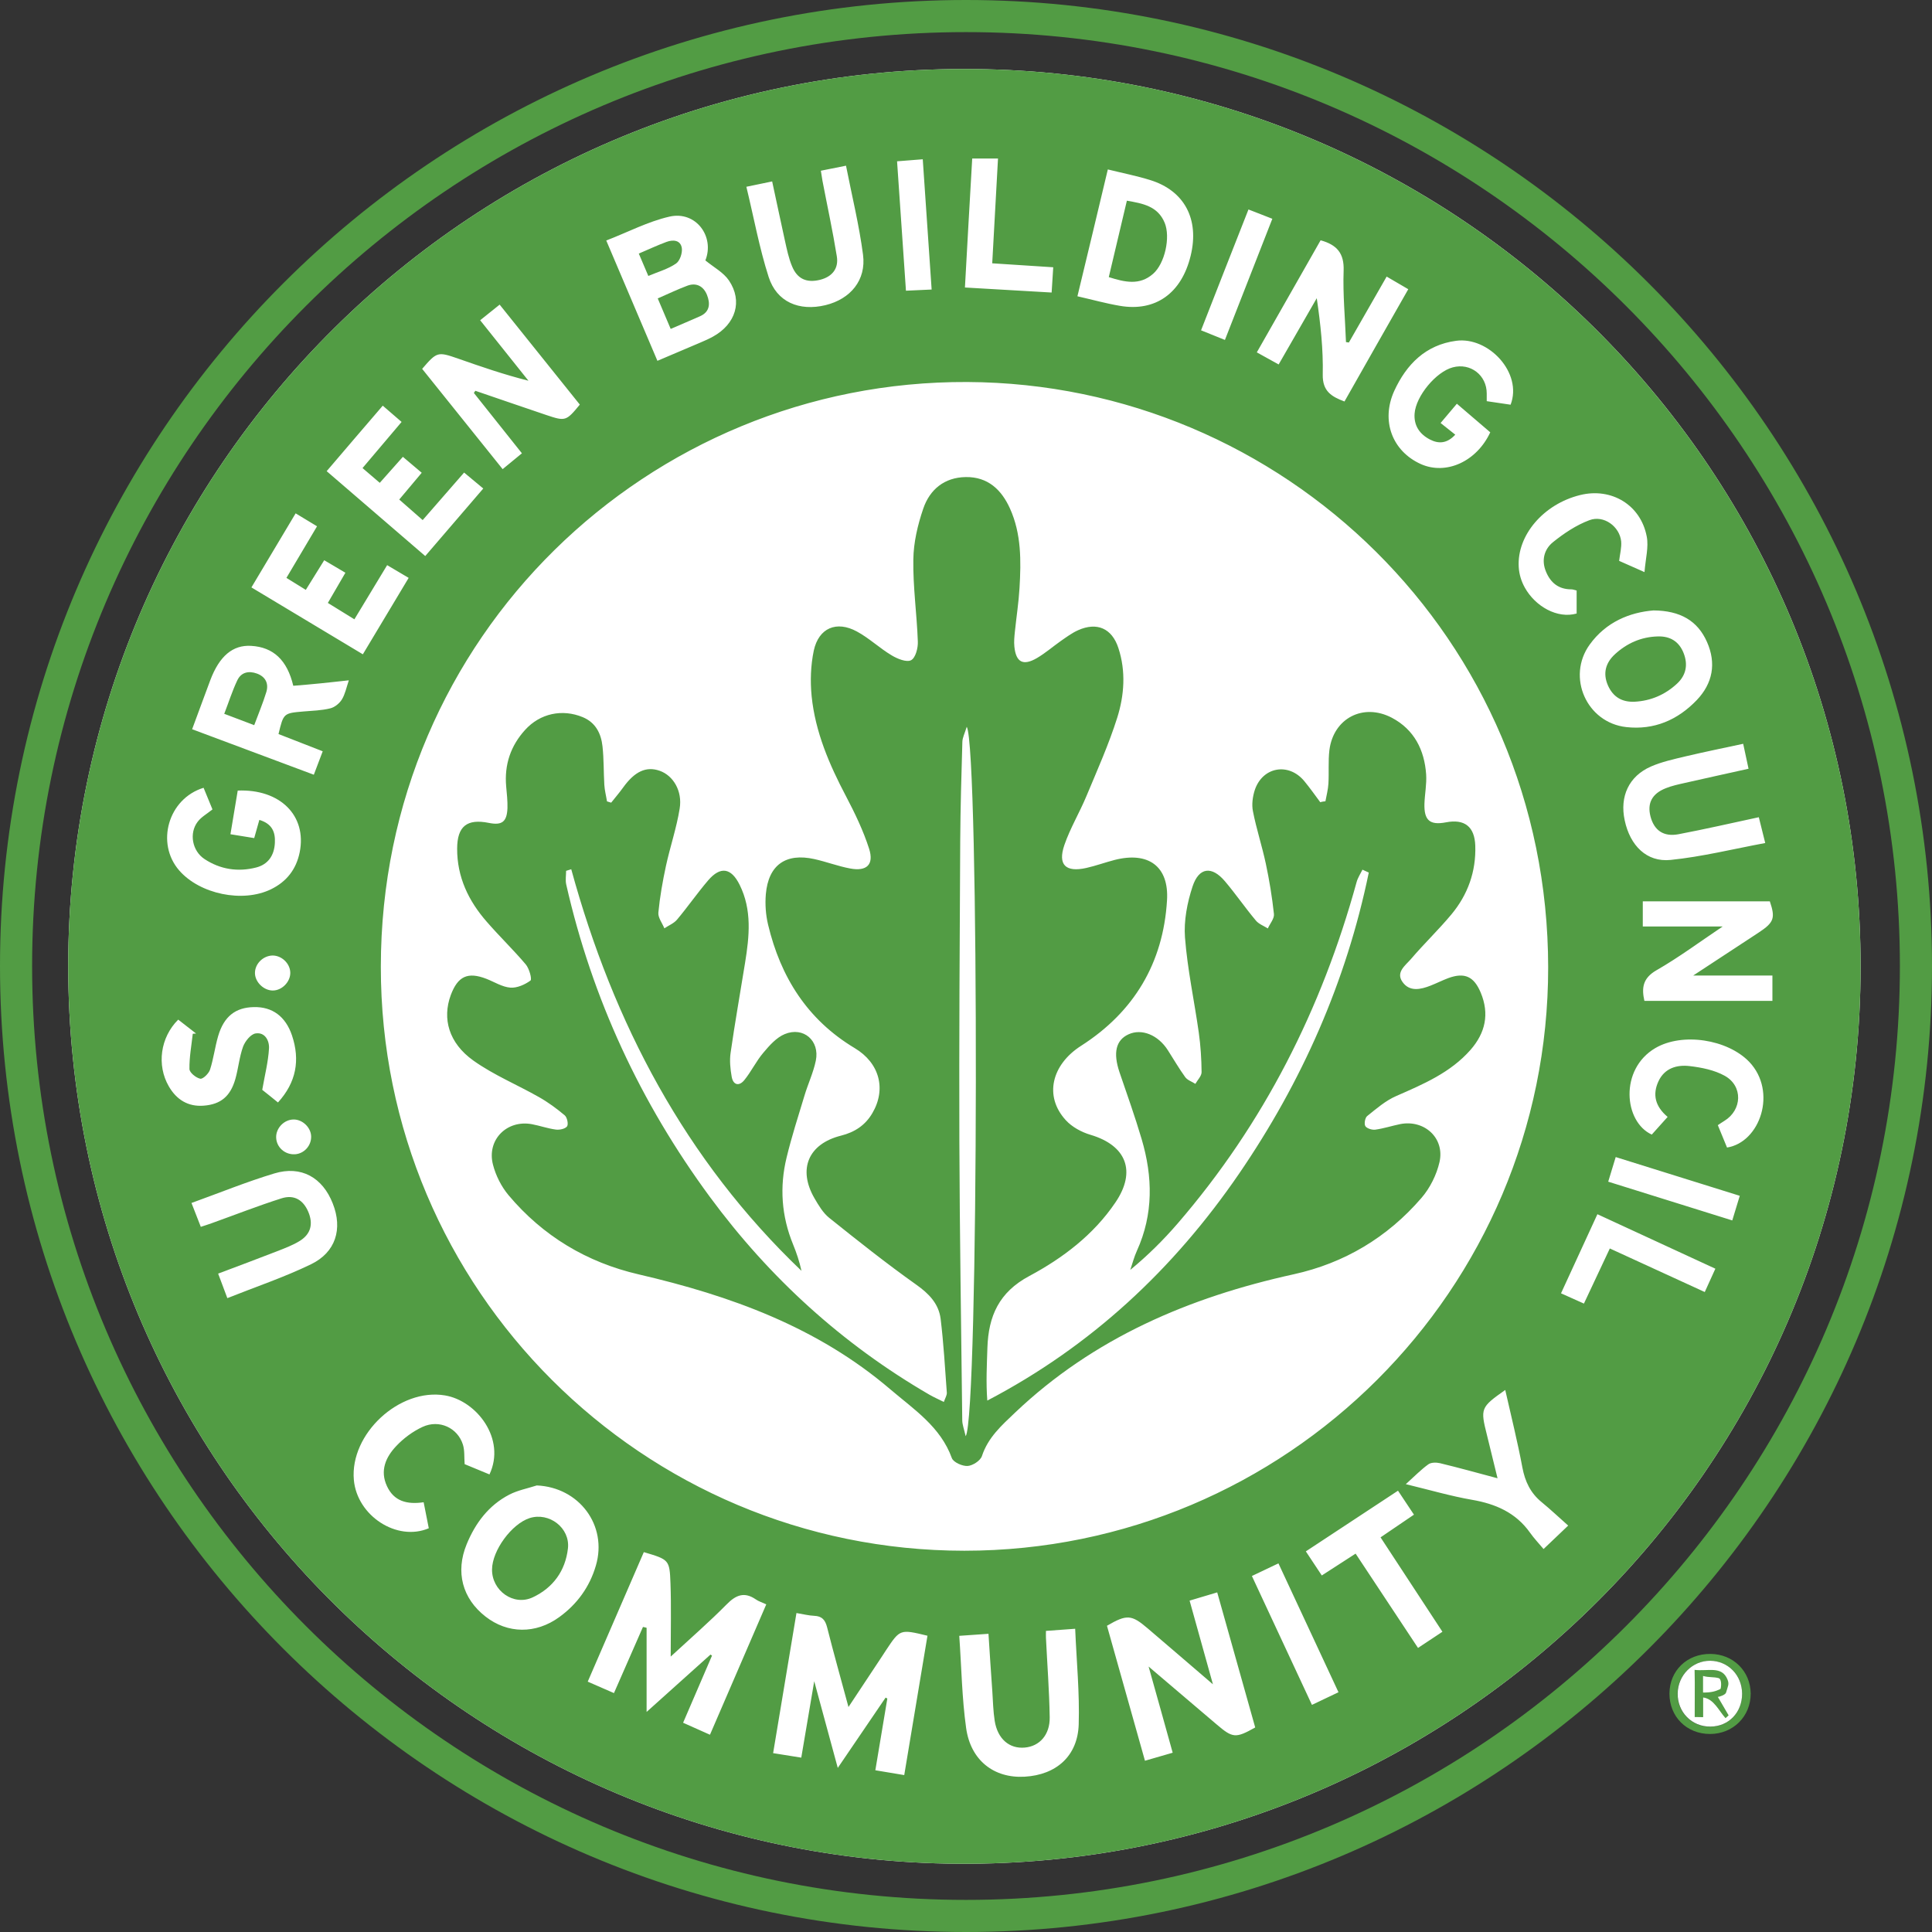 <?xml version="1.0" encoding="utf-8"?>
<!-- Generator: Adobe Illustrator 27.0.0, SVG Export Plug-In . SVG Version: 6.00 Build 0)  -->
<svg version="1.1" id="Layer_1" xmlns="http://www.w3.org/2000/svg" xmlns:xlink="http://www.w3.org/1999/xlink" x="0px" y="0px"
	 viewBox="0 0 180.5 180.5" style="enable-background:new 0 0 180.5 180.5;" xml:space="preserve">
<rect x="0" y="0" width="180.5" height="180.5" fill="#333333" stroke="none"/>
<style type="text/css">
	.st0{fill:#529C44;}
	.st1{fill:#FFFFFF;}
</style>
<g>
	<path class="st0" d="M159.76,162c-2.18,0-3.79-1.61-3.79-3.77c0.01-2.15,1.64-3.73,3.84-3.71c2.12,0.02,3.73,1.61,3.75,3.7
		C163.57,160.35,161.92,162,159.76,162z M162.76,158.24c0-1.73-1.3-3.06-2.99-3.07c-1.66-0.01-3.01,1.34-3.04,3.04
		c-0.03,1.76,1.32,3.13,3.06,3.11C161.5,161.3,162.76,159.99,162.76,158.24z"/>
	<path class="st1" d="M6.37,90.27c0.06,46.36,37.21,82.97,82.08,83.84c46.64,0.9,85.34-36.61,85.38-83.76
		c0.03-46.22-37.08-83.38-82.73-83.9C44.39,5.91,6.4,43.59,6.37,90.27z"/>
	<path class="st1" d="M162.76,158.24c0,1.75-1.26,3.06-2.96,3.07c-1.74,0.02-3.09-1.35-3.06-3.11c0.03-1.69,1.38-3.05,3.04-3.04
		C161.46,155.18,162.75,156.51,162.76,158.24z"/>
	<path class="st0" d="M158.32,156.01c1.26,0.15,2.54-0.4,3.07,0.89c0.19,0.46,0.04,0.62-0.13,1.23c-0.06,0.22-0.65,0.41-0.77,0.4
		c0.31,0.53,0.7,1.2,1.01,1.73c-0.1,0.09-0.19,0.18-0.29,0.26c-0.62-0.67-1.08-1.8-2.09-1.93c0,0.86,0,1.26,0,1.84
		c-0.13-0.01-0.66-0.01-0.79-0.01C158.32,158.96,158.36,157.56,158.32,156.01z M159.11,156.58c0,0.58,0,0.94,0,1.55
		c0.77,0,1.16-0.11,1.62-0.33c0.06-0.03,0.18-0.92-0.17-1.02C160.08,156.65,159.69,156.74,159.11,156.58z"/>
	<path class="st0" d="M91.1,6.45C44.39,5.91,6.4,43.59,6.37,90.27c0.06,46.36,37.21,82.97,82.08,83.84
		c46.64,0.9,85.34-36.61,85.38-83.76C173.86,44.13,136.74,6.97,91.1,6.45z M163.36,71.82c-2.06,0.46-4.03,0.89-6.01,1.34
		c-0.58,0.13-1.17,0.26-1.72,0.48c-1.29,0.51-1.75,1.4-1.43,2.64c0.34,1.3,1.22,1.92,2.61,1.66c2.47-0.47,4.91-1.03,7.51-1.59
		c0.18,0.73,0.36,1.45,0.6,2.41c-3,0.56-5.9,1.28-8.84,1.58c-2.24,0.23-3.79-1.34-4.29-3.7c-0.48-2.23,0.39-4.13,2.46-5.03
		c1.01-0.44,2.12-0.68,3.2-0.94c1.74-0.41,3.5-0.77,5.41-1.18C163.04,70.34,163.19,71.02,163.36,71.82z M159.48,59.98
		c0.88,1.99,0.54,3.86-0.96,5.43c-1.78,1.86-3.99,2.81-6.58,2.52c-3.71-0.41-5.6-4.69-3.42-7.71c1.53-2.12,3.75-3.01,5.96-3.19
		C156.98,57.05,158.6,57.99,159.48,59.98z M147.63,46.25c2.92-0.72,5.66,0.92,6.22,3.88c0.19,0.98-0.11,2.05-0.21,3.32
		c-1.09-0.48-1.74-0.77-2.37-1.05c0.08-0.66,0.24-1.25,0.19-1.82c-0.14-1.39-1.63-2.49-2.97-1.98c-1.23,0.46-2.38,1.23-3.41,2.06
		c-0.8,0.65-1.09,1.67-0.65,2.73c0.43,1.06,1.19,1.67,2.37,1.67c0.15,0,0.3,0.06,0.5,0.11c0,0.74,0,1.44,0,2.15c0,0,0,0,0,0
		c0,0,0,0,0,0c-1.8,0.51-3.86-0.66-4.84-2.42c-0.33-0.59-0.53-1.24-0.57-1.92C141.71,50.01,144.21,47.09,147.63,46.25z
		 M136.04,31.84c3.03-0.41,6.23,3,5.09,5.97c-0.74-0.11-1.44-0.21-2.23-0.33c0-0.27,0-0.49,0-0.72c0-1.71-1.52-2.88-3.17-2.44
		c-1.56,0.41-3.45,2.68-3.57,4.32c-0.08,1.12,0.47,1.92,1.43,2.42c0.81,0.42,1.6,0.39,2.37-0.45c-0.45-0.36-0.88-0.7-1.37-1.09
		c0.53-0.63,0.99-1.17,1.52-1.8c1.09,0.93,2.11,1.8,3.12,2.67c-1.27,2.73-4.12,4.02-6.48,2.97c-2.67-1.2-3.76-4.04-2.49-6.84
		C131.4,34.04,133.19,32.22,136.04,31.84z M125.53,25.29c-0.08,2.22,0.14,4.44,0.22,6.67c0.09,0.01,0.18,0.03,0.27,0.04
		c1.16-2.03,2.32-4.06,3.53-6.16c0.72,0.42,1.33,0.78,2.02,1.18c-2,3.51-3.97,6.97-5.96,10.49c-1.23-0.46-2.06-0.97-2.03-2.52
		c0.05-2.34-0.2-4.69-0.56-7.13c-1.17,2.04-2.34,4.07-3.56,6.19c-0.68-0.37-1.29-0.72-2.04-1.13c2.01-3.54,3.99-7.02,5.96-10.47
		C124.91,22.87,125.59,23.67,125.53,25.29z M116.64,19.57c0.77,0.3,1.43,0.56,2.23,0.87c-1.48,3.78-2.94,7.5-4.43,11.32
		c-0.79-0.32-1.48-0.6-2.23-0.9C113.72,26.99,115.16,23.33,116.64,19.57z M103.5,15.83c1.42,0.35,2.7,0.6,3.95,0.99
		c3.21,0.99,4.62,3.66,3.79,7.07c-0.85,3.51-3.29,5.26-6.63,4.68c-1.29-0.22-2.55-0.57-3.95-0.89
		C101.62,23.72,102.54,19.85,103.5,15.83z M90.83,14.81c0.79,0,1.53,0,2.41,0c-0.18,3.26-0.36,6.43-0.54,9.79
		c1.95,0.12,3.76,0.24,5.7,0.37c-0.05,0.8-0.09,1.5-0.15,2.36c-2.71-0.16-5.34-0.31-8.1-0.47C90.37,22.8,90.6,18.83,90.83,14.81z
		 M86.21,14.88c0.28,4.11,0.55,8.08,0.83,12.17c-0.9,0.04-1.57,0.07-2.4,0.11c-0.28-4.02-0.55-7.98-0.83-12.09
		C84.64,15.01,85.37,14.95,86.21,14.88z M72.14,16.95c0.41,1.89,0.79,3.71,1.19,5.52c0.18,0.81,0.35,1.65,0.67,2.41
		c0.49,1.19,1.37,1.57,2.62,1.26c1.14-0.29,1.75-1.06,1.56-2.2c-0.38-2.36-0.89-4.7-1.34-7.05c-0.05-0.27-0.09-0.54-0.15-0.94
		c0.82-0.16,1.51-0.3,2.35-0.47c0.56,2.85,1.23,5.56,1.59,8.32c0.31,2.37-1.17,4.14-3.51,4.71c-2.45,0.59-4.56-0.29-5.31-2.64
		c-0.87-2.71-1.38-5.54-2.08-8.42C70.61,17.27,71.3,17.13,72.14,16.95z M62.54,20.24c2.48-0.57,4.25,1.87,3.36,4.09
		c0.78,0.64,1.69,1.12,2.2,1.87c1.31,1.94,0.63,4.08-1.49,5.25c-0.38,0.21-0.79,0.39-1.19,0.56c-1.28,0.55-2.57,1.09-4,1.7
		c-1.6-3.76-3.14-7.39-4.78-11.24C58.64,21.7,60.53,20.7,62.54,20.24z M42.79,33.5c2.14,0.75,4.28,1.49,6.58,2.07
		c-1.48-1.86-2.97-3.72-4.51-5.65c0.63-0.51,1.18-0.95,1.82-1.46c2.53,3.15,5.02,6.25,7.49,9.34c-1.27,1.55-1.35,1.57-3.11,0.98
		c-2.22-0.75-4.43-1.51-6.65-2.27c-0.05,0.07-0.09,0.13-0.14,0.2c1.48,1.86,2.97,3.72,4.49,5.64c-0.62,0.51-1.17,0.96-1.8,1.48
		c-2.55-3.18-5.04-6.28-7.52-9.37C40.82,32.86,40.89,32.84,42.79,33.5z M35.76,37.9c0.59,0.51,1.13,0.98,1.76,1.52
		c-1.21,1.43-2.39,2.82-3.65,4.31c0.54,0.46,1.03,0.88,1.61,1.38c0.73-0.82,1.4-1.58,2.16-2.43c0.59,0.5,1.15,0.97,1.76,1.49
		c-0.73,0.86-1.39,1.65-2.1,2.5c0.73,0.64,1.41,1.23,2.19,1.92c1.28-1.47,2.53-2.9,3.87-4.44c0.58,0.48,1.14,0.95,1.79,1.49
		c-1.81,2.11-3.57,4.16-5.42,6.31c-3.06-2.63-6.06-5.22-9.21-7.93C32.29,41.94,34,39.95,35.76,37.9z M27.62,47.96
		c0.68,0.41,1.3,0.78,2,1.21c-0.97,1.63-1.88,3.17-2.86,4.82c0.6,0.37,1.18,0.73,1.81,1.12c0.6-0.97,1.15-1.85,1.72-2.77
		c0.67,0.4,1.28,0.76,1.98,1.17c-0.56,0.95-1.07,1.84-1.64,2.82c0.81,0.5,1.61,0.99,2.48,1.53c1.03-1.71,2.02-3.34,3.06-5.06
		c0.66,0.39,1.26,0.75,2.01,1.19c-1.43,2.38-2.83,4.72-4.28,7.14c-3.5-2.1-6.91-4.15-10.41-6.25
		C24.87,52.57,26.21,50.32,27.62,47.96z M19.02,73.6c0.29,0.71,0.57,1.37,0.83,2.02c-0.49,0.4-1.04,0.7-1.38,1.15
		c-0.82,1.07-0.52,2.73,0.64,3.49c1.47,0.97,3.12,1.22,4.81,0.79c1.12-0.28,1.7-1.12,1.76-2.29c0.06-1.03-0.26-1.8-1.45-2.16
		c-0.15,0.53-0.29,1.04-0.48,1.7c-0.7-0.11-1.42-0.23-2.22-0.36c0.24-1.44,0.46-2.77,0.68-4.08c3.97-0.16,6.47,2.35,5.79,5.76
		c-0.32,1.59-1.22,2.75-2.68,3.46c-2.64,1.29-6.65,0.46-8.58-1.76C14.54,78.79,15.7,74.62,19.02,73.6z M29.07,106.17
		c0.02,0.87-0.66,1.62-1.52,1.67c-0.93,0.05-1.72-0.65-1.75-1.56c-0.03-0.89,0.75-1.69,1.64-1.69
		C28.27,104.59,29.05,105.34,29.07,106.17z M27.12,90.85c0.03,0.87-0.78,1.7-1.65,1.69c-0.83-0.01-1.62-0.77-1.65-1.59
		c-0.03-0.88,0.75-1.67,1.66-1.68C26.33,89.28,27.09,90.01,27.12,90.85z M15.77,101.49c-1.14-1.97-0.8-4.56,0.88-6.23
		c0.55,0.43,1.11,0.87,1.67,1.3c-0.1,0.01-0.21,0.01-0.31,0.02c-0.12,1.1-0.33,2.2-0.31,3.3c0.01,0.33,0.61,0.82,1.01,0.9
		c0.25,0.05,0.79-0.48,0.91-0.84c0.33-1.02,0.46-2.11,0.76-3.14c0.54-1.84,1.62-2.68,3.34-2.71c1.72-0.04,2.96,0.87,3.56,2.65
		c0.77,2.3,0.4,4.38-1.31,6.26c-0.62-0.5-1.17-0.95-1.47-1.18c0.25-1.43,0.56-2.63,0.63-3.85c0.05-0.72-0.36-1.56-1.25-1.42
		c-0.46,0.07-0.98,0.73-1.17,1.23c-0.35,0.97-0.44,2.03-0.72,3.02c-0.46,1.62-1.36,2.38-2.97,2.5
		C17.57,103.41,16.49,102.74,15.77,101.49z M29.05,118.12c-2.5,1.21-5.15,2.1-7.81,3.16c-0.31-0.81-0.56-1.48-0.86-2.29
		c1.86-0.7,3.68-1.38,5.48-2.08c0.74-0.29,1.5-0.57,2.17-0.99c1.03-0.65,1.24-1.6,0.77-2.71c-0.47-1.1-1.32-1.63-2.51-1.25
		c-2.2,0.7-4.36,1.55-6.54,2.33c-0.3,0.11-0.6,0.2-0.99,0.33c-0.28-0.72-0.55-1.42-0.87-2.23c2.63-0.95,5.15-1.98,7.74-2.76
		c2.51-0.76,4.51,0.38,5.46,2.81C32.03,114.81,31.37,117,29.05,118.12z M31.94,65.35c-0.23,0.37-0.67,0.73-1.09,0.83
		c-0.81,0.2-1.66,0.22-2.49,0.29c-1.87,0.16-1.87,0.16-2.34,2.11c1.35,0.52,2.71,1.05,4.13,1.61c-0.28,0.74-0.53,1.4-0.83,2.19
		c-3.79-1.42-7.5-2.8-11.37-4.25c0.6-1.61,1.14-3.1,1.7-4.59c0.85-2.25,2.1-3.3,3.81-3.2c2.08,0.12,3.37,1.33,3.94,3.73
		c0.85-0.07,1.72-0.14,2.58-0.23c0.83-0.08,1.65-0.18,2.61-0.28C32.36,64.25,32.24,64.86,31.94,65.35z M39.48,133.31
		c-0.91,0.42-1.79,1.07-2.48,1.81c-0.96,1.02-1.52,2.28-0.85,3.72c0.65,1.41,1.86,1.74,3.43,1.51c0.18,0.9,0.33,1.67,0.48,2.43
		c-2.98,1.27-6.7-1.17-7-4.51c-0.39-4.3,4.26-8.62,8.52-7.9c2.97,0.5,5.71,4.07,4.15,7.38c-0.78-0.32-1.56-0.65-2.32-0.96
		c-0.05-0.65,0.01-1.27-0.16-1.82C42.76,133.4,41.04,132.59,39.48,133.31z M52.25,151.08c-2.2,1.6-4.83,1.56-6.89-0.05
		c-2.16-1.68-2.83-4.16-1.76-6.76c0.81-1.97,2.05-3.63,3.98-4.63c0.79-0.41,1.71-0.58,2.57-0.86c3.95,0.17,6.63,3.73,5.52,7.49
		C55.09,148.26,53.92,149.87,52.25,151.08z M66.33,162.07c-0.91-0.41-1.67-0.74-2.51-1.12c0.92-2.14,1.81-4.2,2.7-6.27
		c-0.05-0.03-0.09-0.07-0.14-0.1c-1.91,1.72-3.82,3.43-5.97,5.36c0-2.81,0-5.34,0-7.86c-0.11-0.03-0.22-0.06-0.34-0.08
		c-0.89,2.04-1.79,4.07-2.71,6.18c-0.85-0.37-1.6-0.7-2.45-1.07c1.77-4.09,3.5-8.1,5.24-12.1c2.35,0.7,2.41,0.7,2.49,2.91
		c0.08,2.18,0.02,4.36,0.02,6.85c1.93-1.78,3.63-3.26,5.21-4.86c0.87-0.89,1.66-1.23,2.75-0.48c0.25,0.18,0.57,0.27,0.97,0.46
		C69.84,153.93,68.11,157.94,66.33,162.07z M84.48,165.84c-0.93-0.15-1.77-0.29-2.7-0.45c0.39-2.32,0.75-4.51,1.12-6.7
		c-0.05-0.03-0.11-0.06-0.16-0.09c-1.44,2.11-2.87,4.22-4.47,6.57c-0.75-2.76-1.44-5.29-2.2-8.1c-0.43,2.54-0.81,4.78-1.21,7.14
		c-0.88-0.14-1.68-0.27-2.63-0.42c0.73-4.38,1.44-8.66,2.18-13.09c0.65,0.11,1.16,0.24,1.66,0.26c0.72,0.03,1.02,0.37,1.2,1.06
		c0.61,2.42,1.29,4.82,2,7.46c1.12-1.69,2.12-3.2,3.12-4.71c0.13-0.2,0.26-0.4,0.39-0.6c1.31-1.97,1.31-1.97,3.87-1.35
		C85.94,157.12,85.22,161.42,84.48,165.84z M35.58,90.32c0.01-30.84,24.99-54.77,54.79-54.63c29.5,0.14,54.25,23.93,54.27,54.68
		c0.02,30.14-24.49,54.51-54.55,54.51C60.05,144.87,35.56,120.52,35.58,90.32z M100.78,161.1c-0.09,2.96-2.1,4.72-5.04,4.89
		c-2.86,0.17-5.06-1.51-5.48-4.56c-0.39-2.79-0.43-5.63-0.64-8.6c0.98-0.07,1.77-0.12,2.73-0.19c0.12,1.85,0.23,3.62,0.36,5.39
		c0.06,0.92,0.08,1.84,0.22,2.74c0.27,1.69,1.37,2.63,2.81,2.5c1.38-0.12,2.36-1.19,2.33-2.84c-0.04-2.47-0.23-4.94-0.35-7.41
		c-0.01-0.16,0-0.31,0-0.65c0.87-0.06,1.71-0.13,2.73-0.2C100.58,155.23,100.87,158.17,100.78,161.1z M113.67,161.11
		c-2.03-1.73-4.06-3.46-6.36-5.41c0.81,2.89,1.52,5.41,2.25,8.05c-0.89,0.26-1.68,0.48-2.59,0.75c-1.2-4.27-2.38-8.45-3.55-12.61
		c1.85-1.08,2.29-1.05,3.8,0.24c1.94,1.65,3.87,3.32,6.1,5.23c-0.78-2.78-1.46-5.24-2.18-7.82c0.83-0.25,1.61-0.48,2.58-0.77
		c1.2,4.25,2.38,8.45,3.55,12.62C115.44,162.42,115.17,162.39,113.67,161.11z M122.57,159.28c-1.87-4.01-3.72-7.97-5.61-12.04
		c0.82-0.39,1.59-0.76,2.48-1.18c1.88,4.04,3.73,8,5.61,12.04C124.22,158.49,123.47,158.85,122.57,159.28z M132.48,153.96
		c-1.95-2.94-3.87-5.85-5.83-8.81c-1.04,0.67-2.04,1.31-3.16,2.04c-0.48-0.73-0.95-1.44-1.49-2.25c2.89-1.9,5.7-3.76,8.61-5.67
		c0.51,0.77,0.97,1.46,1.49,2.24c-1.05,0.71-2.06,1.4-3.12,2.12c1.92,2.94,3.82,5.83,5.78,8.82
		C134,152.95,133.32,153.41,132.48,153.96z M144.21,144.72c-0.45-0.53-0.89-1-1.26-1.52c-1.33-1.88-3.22-2.7-5.43-3.08
		c-1.96-0.34-3.87-0.9-6.18-1.46c0.82-0.74,1.42-1.36,2.1-1.85c0.26-0.19,0.74-0.19,1.09-0.11c1.74,0.42,3.47,0.9,5.38,1.41
		c-0.35-1.41-0.66-2.71-0.98-4c-0.64-2.54-0.61-2.62,1.7-4.25c0.55,2.44,1.15,4.83,1.6,7.24c0.25,1.32,0.76,2.39,1.8,3.24
		c0.83,0.68,1.61,1.42,2.48,2.19C145.65,143.35,145.05,143.92,144.21,144.72z M159.27,120.71c-2.96-1.36-5.85-2.69-8.87-4.07
		c-0.8,1.71-1.59,3.39-2.42,5.15c-0.71-0.32-1.35-0.6-2.14-0.96c1.14-2.48,2.24-4.88,3.4-7.39c3.7,1.71,7.31,3.37,11.02,5.09
		C159.93,119.27,159.62,119.94,159.27,120.71z M161.84,114.02c-3.86-1.2-7.65-2.39-11.59-3.62c0.23-0.74,0.44-1.44,0.7-2.3
		c3.87,1.21,7.66,2.39,11.59,3.62C162.29,112.55,162.08,113.22,161.84,114.02z M161.35,107.21c-0.29-0.71-0.57-1.37-0.86-2.09
		c0.23-0.15,0.41-0.28,0.61-0.4c1.66-1.01,1.76-3.25,0.04-4.21c-0.97-0.54-2.17-0.78-3.29-0.91c-1.18-0.14-2.34,0.19-2.91,1.43
		c-0.57,1.24-0.3,2.34,0.86,3.32c-0.51,0.57-1,1.11-1.48,1.65c-2.61-1.19-3.04-6.1,0.33-8.08c2.52-1.48,6.74-0.83,8.78,1.29
		C166.06,101.98,164.45,106.72,161.35,107.21z M165.59,93.51c-4.01,0-7.94,0-11.96,0c-0.26-1.17-0.19-2.11,1.14-2.87
		c2.06-1.18,3.98-2.61,6.17-4.08c-2.63,0-4.99,0-7.46,0c0-0.71,0-1.44,0-2.35c3.96,0,7.9,0,11.87,0c0.53,1.57,0.39,1.97-1.05,2.92
		c-1.96,1.28-3.92,2.57-6.11,4.01c2.61,0,4.97,0,7.4,0C165.59,91.85,165.59,92.55,165.59,93.51z"/>
	<path class="st0" d="M123.83,74.86c0.1-0.55,0.25-1.1,0.28-1.66c0.06-1.04-0.03-2.09,0.09-3.11c0.37-2.98,3.16-4.44,5.84-3.03
		c2.08,1.1,3.04,3,3.2,5.29c0.06,0.91-0.13,1.83-0.16,2.75c-0.04,1.55,0.51,2.01,2,1.73c1.74-0.34,2.69,0.39,2.75,2.18
		c0.08,2.42-0.7,4.58-2.23,6.42c-1.2,1.44-2.56,2.74-3.78,4.17c-0.51,0.59-1.44,1.23-0.79,2.14c0.66,0.94,1.69,0.71,2.63,0.34
		c0.56-0.22,1.09-0.49,1.65-0.7c1.53-0.56,2.4-0.15,3.03,1.36c0.83,1.99,0.43,3.76-0.95,5.34c-1.88,2.14-4.42,3.21-6.95,4.32
		c-0.99,0.43-1.85,1.18-2.71,1.87c-0.2,0.16-0.3,0.73-0.17,0.94c0.14,0.22,0.63,0.37,0.93,0.33c0.79-0.11,1.55-0.36,2.33-0.52
		c2.25-0.44,4.17,1.3,3.67,3.54c-0.27,1.19-0.89,2.44-1.69,3.36c-3.17,3.68-7.2,6.09-11.93,7.13c-9.77,2.15-18.69,5.95-26.04,12.93
		c-1.24,1.18-2.52,2.31-3.09,4.05c-0.14,0.43-0.86,0.9-1.34,0.93c-0.49,0.03-1.32-0.34-1.47-0.73c-1.06-2.94-3.55-4.55-5.75-6.43
		c-6.81-5.82-14.93-8.75-23.51-10.74c-4.84-1.12-8.95-3.58-12.16-7.4c-0.67-0.8-1.19-1.83-1.45-2.84c-0.61-2.32,1.29-4.23,3.64-3.79
		c0.74,0.14,1.47,0.4,2.22,0.5c0.35,0.05,0.88-0.06,1.06-0.3c0.14-0.2,0.01-0.84-0.22-1.03c-0.75-0.63-1.55-1.22-2.4-1.7
		c-2.04-1.16-4.25-2.07-6.14-3.42c-2.3-1.64-2.91-3.92-2.11-6.1c0.66-1.78,1.59-2.21,3.34-1.53c0.74,0.29,1.47,0.76,2.23,0.82
		c0.62,0.05,1.36-0.28,1.88-0.66c0.16-0.12-0.11-1.12-0.44-1.51c-1.16-1.37-2.46-2.62-3.64-3.98c-1.71-1.95-2.78-4.18-2.77-6.84
		c0.01-2.08,0.91-2.81,2.96-2.4c1.23,0.25,1.69-0.1,1.74-1.38c0.02-0.68-0.06-1.36-0.12-2.03c-0.18-2.03,0.42-3.8,1.78-5.29
		c1.39-1.53,3.46-1.97,5.37-1.18c1.21,0.5,1.72,1.53,1.85,2.73c0.13,1.19,0.1,2.39,0.17,3.59c0.03,0.52,0.17,1.04,0.25,1.55
		c0.13,0.04,0.26,0.08,0.39,0.12c0.37-0.47,0.77-0.93,1.12-1.42c1.08-1.5,2.15-2,3.41-1.56c1.26,0.44,2.14,1.88,1.87,3.53
		c-0.29,1.81-0.89,3.56-1.28,5.35c-0.31,1.44-0.57,2.9-0.71,4.36c-0.05,0.47,0.36,0.99,0.56,1.48c0.4-0.27,0.89-0.46,1.19-0.82
		c1-1.19,1.89-2.48,2.9-3.66c1.15-1.34,2.15-1.18,2.94,0.41c1.17,2.35,0.91,4.82,0.51,7.29c-0.45,2.8-0.95,5.6-1.35,8.4
		c-0.11,0.73-0.03,1.52,0.1,2.25c0.14,0.78,0.69,0.91,1.18,0.31c0.65-0.8,1.1-1.76,1.77-2.55c0.57-0.68,1.23-1.43,2.01-1.75
		c1.75-0.72,3.28,0.62,2.9,2.48c-0.23,1.12-0.74,2.19-1.07,3.3c-0.58,1.91-1.19,3.81-1.66,5.75c-0.67,2.75-0.48,5.47,0.6,8.11
		c0.33,0.8,0.6,1.62,0.79,2.48c-10.85-10.36-17.57-23.13-21.51-37.52c-0.16,0.05-0.32,0.1-0.48,0.15c0,0.42-0.08,0.86,0.01,1.27
		c2.42,10.67,6.94,20.39,13.42,29.19c5.57,7.56,12.38,13.76,20.51,18.48c0.4,0.23,0.83,0.42,1.35,0.68
		c0.13-0.37,0.29-0.62,0.28-0.86c-0.17-2.31-0.3-4.62-0.58-6.91c-0.18-1.41-1.09-2.35-2.28-3.19c-2.79-1.98-5.47-4.11-8.14-6.25
		c-0.57-0.46-0.98-1.16-1.36-1.81c-1.58-2.72-0.59-5.09,2.47-5.86c1.28-0.32,2.27-0.97,2.93-2.1c1.32-2.24,0.68-4.69-1.65-6.08
		c-4.42-2.65-6.92-6.63-8.09-11.53c-0.22-0.92-0.29-1.91-0.21-2.85c0.24-2.73,1.86-3.87,4.53-3.28c1.13,0.25,2.22,0.67,3.35,0.88
		c1.54,0.29,2.24-0.36,1.77-1.84c-0.54-1.69-1.33-3.33-2.16-4.91c-1.56-2.96-2.87-6-3.21-9.34c-0.14-1.41-0.09-2.89,0.2-4.27
		c0.46-2.11,2.12-2.82,4.03-1.78c1.15,0.62,2.12,1.56,3.25,2.23c0.53,0.32,1.39,0.67,1.81,0.45c0.42-0.22,0.66-1.15,0.63-1.75
		c-0.09-2.55-0.46-5.1-0.42-7.65c0.02-1.6,0.41-3.25,0.93-4.77c0.61-1.78,1.97-2.91,3.97-2.94c2.07-0.03,3.34,1.19,4.13,2.94
		c1.07,2.37,1.04,4.9,0.89,7.43c-0.08,1.35-0.29,2.7-0.43,4.05c-0.05,0.48-0.1,0.96-0.05,1.43c0.15,1.45,0.81,1.81,2.09,1.07
		c0.79-0.46,1.49-1.07,2.24-1.6c0.52-0.36,1.04-0.75,1.62-1.01c1.76-0.79,3.17-0.18,3.77,1.67c0.71,2.17,0.55,4.4-0.11,6.5
		c-0.79,2.5-1.87,4.91-2.88,7.33c-0.64,1.54-1.52,3-2.06,4.57c-0.63,1.85,0.12,2.57,2.05,2.14c0.89-0.2,1.76-0.52,2.65-0.75
		c3.13-0.8,5.09,0.58,4.89,3.78c-0.35,5.84-3.08,10.42-8.02,13.58c-2.76,1.76-3.49,4.71-1.44,6.95c0.58,0.64,1.47,1.12,2.31,1.37
		c3.35,0.99,4.31,3.41,2.33,6.32c-2.04,3.02-4.92,5.2-8.04,6.87c-2.85,1.52-3.82,3.76-3.92,6.7c-0.05,1.61-0.14,3.23-0.01,4.94
		c9.71-5.08,17.4-12.27,23.51-21.18c5.89-8.6,10.03-17.96,12.13-28.15c-0.2-0.09-0.39-0.18-0.59-0.27
		c-0.19,0.39-0.44,0.76-0.55,1.17c-3.26,11.85-8.67,22.56-16.72,31.89c-1.33,1.54-2.77,2.97-4.42,4.33c0.2-0.6,0.36-1.22,0.62-1.79
		c1.55-3.42,1.48-6.91,0.44-10.43c-0.62-2.1-1.36-4.17-2.07-6.25c-0.61-1.81-0.34-3,0.85-3.54c1.23-0.56,2.76,0.06,3.67,1.49
		c0.54,0.84,1.04,1.71,1.62,2.51c0.21,0.29,0.63,0.42,0.95,0.63c0.2-0.36,0.58-0.73,0.58-1.09c-0.01-1.23-0.09-2.47-0.26-3.69
		c-0.42-2.97-1.06-5.91-1.29-8.89c-0.12-1.57,0.21-3.27,0.71-4.78c0.6-1.8,1.8-1.92,3.02-0.48c1.01,1.19,1.89,2.48,2.89,3.67
		c0.27,0.33,0.74,0.5,1.12,0.74c0.2-0.45,0.62-0.93,0.57-1.35c-0.17-1.58-0.43-3.16-0.76-4.71c-0.35-1.64-0.88-3.24-1.2-4.88
		c-0.13-0.63-0.03-1.37,0.17-1.99c0.73-2.18,3.17-2.6,4.63-0.83c0.52,0.63,1,1.31,1.49,1.97C123.52,74.89,123.68,74.88,123.83,74.86
		z M90.22,134.18c1.23-1.79,1.27-64.33,0.1-66.28c-0.19,0.62-0.4,1.01-0.41,1.41c-0.09,3.07-0.18,6.15-0.2,9.22
		c-0.05,9.35-0.11,18.7-0.08,28.05c0.03,8.71,0.17,17.42,0.27,26.13C89.91,133.11,90.06,133.49,90.22,134.18z"/>
	<path class="st0" d="M45.97,146.62c0.02-1.78,1.84-4.25,3.51-4.79c1.83-0.58,3.8,0.92,3.58,2.84c-0.24,2.09-1.39,3.67-3.28,4.56
		C47.99,150.08,45.94,148.61,45.97,146.62z"/>
	<path class="st0" d="M62.66,30.73c-0.42-1-0.79-1.86-1.21-2.85c0.97-0.42,1.86-0.85,2.77-1.19c0.86-0.32,1.52,0.08,1.83,0.86
		c0.31,0.78,0.3,1.58-0.66,2C64.53,29.93,63.66,30.3,62.66,30.73z"/>
	<path class="st0" d="M60.57,25.78c-0.31-0.72-0.58-1.36-0.89-2.09c0.92-0.39,1.75-0.78,2.59-1.09c0.62-0.23,1.31-0.17,1.43,0.57
		c0.07,0.46-0.18,1.21-0.54,1.45C62.43,25.13,61.52,25.38,60.57,25.78z"/>
	<path class="st0" d="M23.75,67.75c-0.96-0.36-1.8-0.68-2.8-1.06c0.42-1.09,0.75-2.14,1.22-3.13c0.36-0.76,1.07-0.91,1.84-0.63
		c0.81,0.3,1.11,0.94,0.87,1.73C24.57,65.68,24.15,66.67,23.75,67.75z"/>
	<path class="st0" d="M103.59,25.89c0.57-2.4,1.12-4.71,1.69-7.14c1.48,0.26,2.88,0.5,3.53,2.06c0.56,1.35,0.02,3.82-1.09,4.78
		C106.46,26.69,105.08,26.36,103.59,25.89z"/>
	<path class="st0" d="M152.71,65.56c-1.17,0.05-2-0.44-2.48-1.51c-0.5-1.13-0.23-2.12,0.65-2.93c1.12-1.03,2.46-1.62,3.99-1.66
		c1.15-0.04,2,0.46,2.43,1.57c0.42,1.08,0.22,2.06-0.62,2.84C155.57,64.9,154.24,65.48,152.71,65.56z"/>
	<g>
		<path class="st0" d="M90.25,180.5C40.49,180.5,0,140.01,0,90.25C0,40.49,40.49,0,90.25,0c49.76,0,90.25,40.49,90.25,90.25
			C180.5,140.01,140.01,180.5,90.25,180.5z M90.25,3C42.14,3,3,42.14,3,90.25c0,48.11,39.14,87.25,87.25,87.25
			c48.11,0,87.25-39.14,87.25-87.25C177.5,42.14,138.36,3,90.25,3z"/>
	</g>
</g>
</svg>
